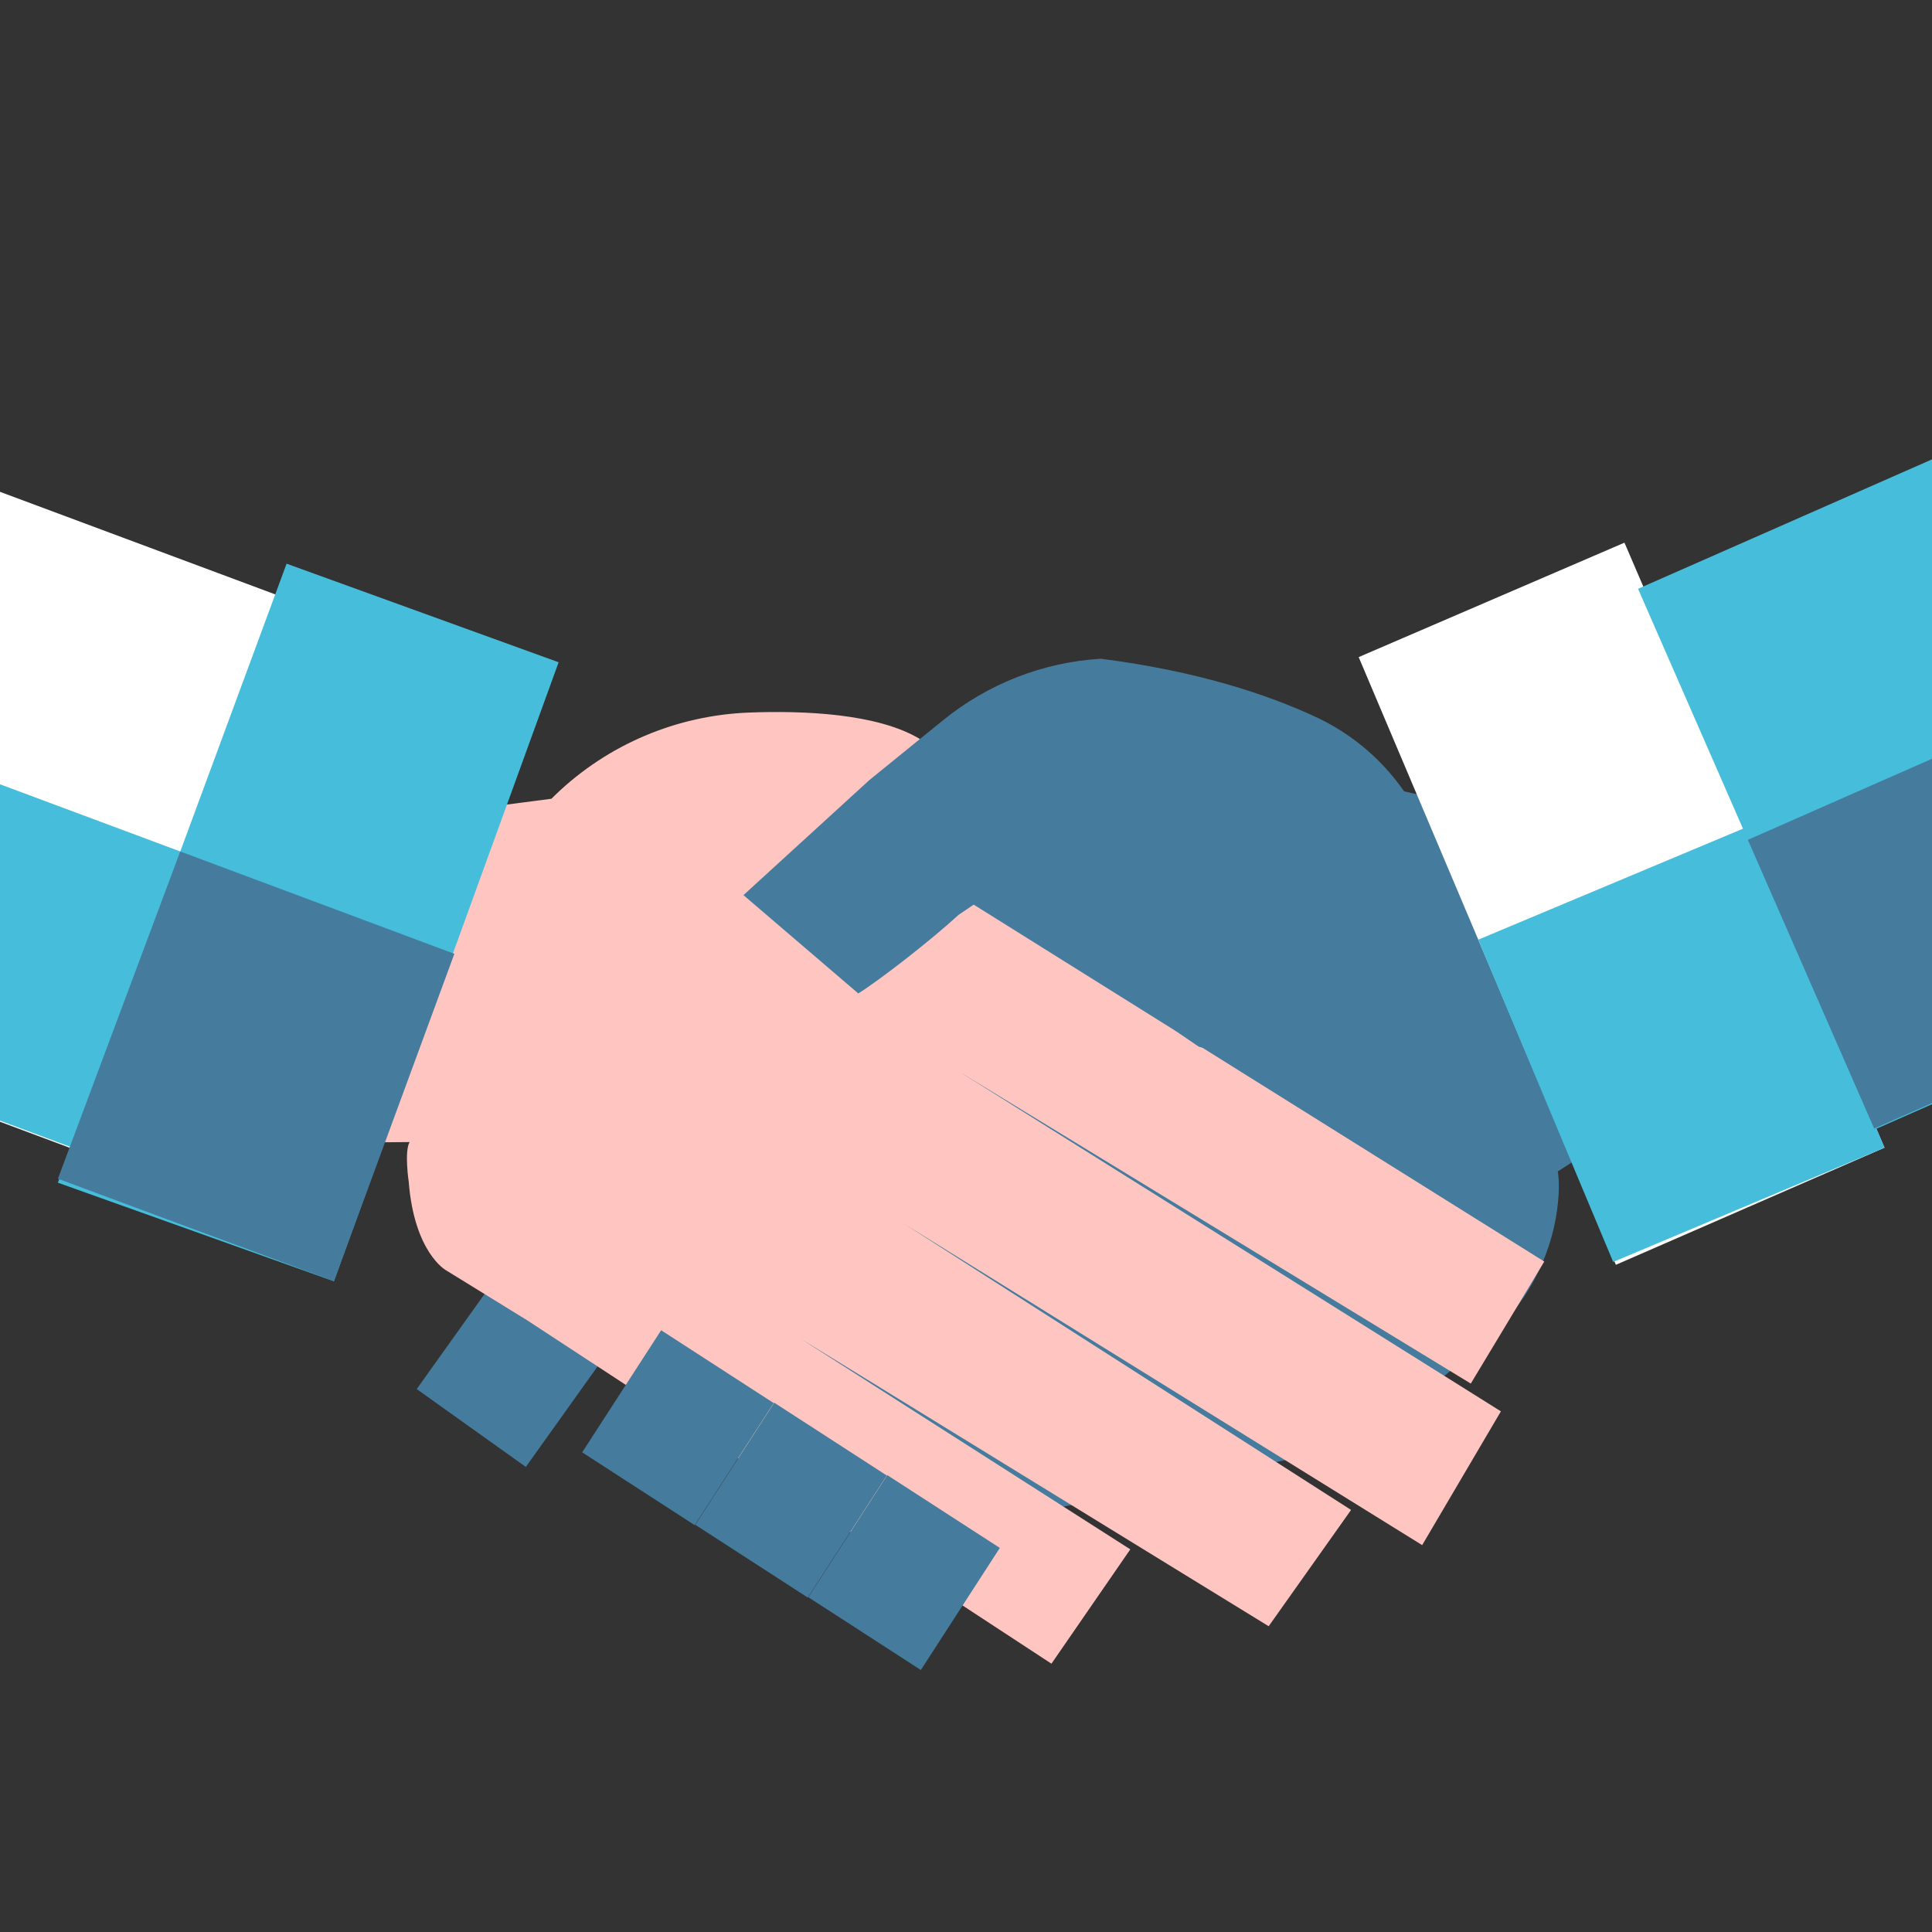 <svg width="80" height="80" viewBox="0 0 80 80" fill="none" xmlns="http://www.w3.org/2000/svg">
<rect x="0" y="0" width="80" height="80" fill="#333333" stroke="none"/>
<g clip-path="url(#clip0_7696_9100)">
<rect x="22.887" y="49.626" width="5.551" height="9.696" transform="rotate(35.512 22.887 49.626)" fill="#457B9D"/>
<path d="M52.079 45.164L40.602 45.876C40.374 45.889 40.177 45.715 40.164 45.486L39.557 35.65C39.544 35.42 39.718 35.223 39.946 35.21L51.423 34.499C51.651 34.486 51.848 34.659 51.861 34.889L52.468 44.725C52.481 44.954 52.308 45.151 52.079 45.164Z" fill="#457B9D"/>
<path d="M65.725 47.717L60.306 33.248L57.072 32.532L48.128 42.389L35.506 45.878L31.629 53.152L36.709 60.789L42.116 62.791L55.416 59.999C57.6 59.014 60.524 56.37 61.585 55.435C63.157 54.05 64.202 52.154 64.48 50.074C64.619 49.044 64.504 48.507 64.504 48.507L65.725 47.717Z" fill="#457B9D"/>
<path d="M22.835 33.074L19.813 33.469L14.988 47.308L16.96 47.29C16.737 47.685 16.923 48.922 16.923 48.922C17.151 51.864 18.459 52.594 18.459 52.594L21.819 54.664L43.538 68.89L46.803 64.155L33.162 55.438L52.533 67.339L55.945 62.523L37.452 50.684L58.889 63.98L62.149 58.441L39.765 44.403L60.902 57.291L63.945 52.238L39.363 36.861L37.588 34.056C38.533 32.31 38.092 30.601 38.092 30.601C36.328 29.54 33.267 29.419 31.015 29.506C28.025 29.619 25.179 30.822 23.016 32.895C22.898 33.008 22.835 33.074 22.835 33.074Z" fill="#FFC5C1"/>
<path d="M45.593 27.278C49.581 27.789 52.482 28.755 54.487 29.69C56.687 30.715 58.391 32.571 59.221 34.857L63.544 46.721L62.032 49.847L59.827 49.294C55.173 44.554 49.644 43.345 49.644 43.345C40.855 37.443 43.58 35.244 43.58 35.244L39.692 37.883C38.521 38.96 36.395 40.607 35.539 41.136L30.785 37.065L36.006 32.295C37.064 31.436 38.13 30.573 39.046 29.827C40.902 28.318 43.178 27.425 45.562 27.278H45.567C45.575 27.275 45.586 27.278 45.593 27.278Z" fill="#457B9D"/>
<path d="M11.975 24.828L8.035 35.47L3.501 47.708L3.485 47.751L-25.846 36.798V10.734L11.975 24.828Z" fill="white"/>
<path d="M8.035 35.47L3.501 47.708L-25.846 36.771V22.843L8.035 35.47Z" fill="#46BEDB"/>
<path d="M11.867 23.341L2.398 48.973L13.826 53.054L23.132 27.423L11.867 23.341Z" fill="#46BEDB"/>
<path d="M2.398 48.809L13.826 53.054L18.814 39.495L7.463 35.257L2.398 48.809Z" fill="#457B9D"/>
<path d="M56.26 27.209L66.91 52.373L78.033 47.523L67.265 22.471L56.26 27.209Z" fill="white"/>
<path d="M66.799 52.254L78.034 47.523L72.385 34.225L61.211 38.91L66.799 52.254Z" fill="#46BEDB"/>
<path d="M105.413 7.832V34.515L77.625 46.771L77.607 46.732L72.375 34.776L67.828 24.381L105.413 7.832Z" fill="#46BEDB"/>
<path d="M105.413 20.228V34.486L77.607 46.732L72.375 34.776L105.413 20.228Z" fill="#457B9D"/>
<rect x="27.377" y="55.083" width="5.551" height="6.021" transform="rotate(32.901 27.377 55.083)" fill="#457B9D"/>
<rect x="32.059" y="58.082" width="5.551" height="6.021" transform="rotate(32.901 32.059 58.082)" fill="#457B9D"/>
<rect x="36.74" y="61.081" width="5.551" height="6.021" transform="rotate(32.901 36.74 61.081)" fill="#457B9D"/>
</g>
<defs>
<clipPath id="clip0_7696_9100">
<rect width="80" height="80" fill="white" transform="translate(0 0.48)"/>
</clipPath>
</defs>
</svg>
